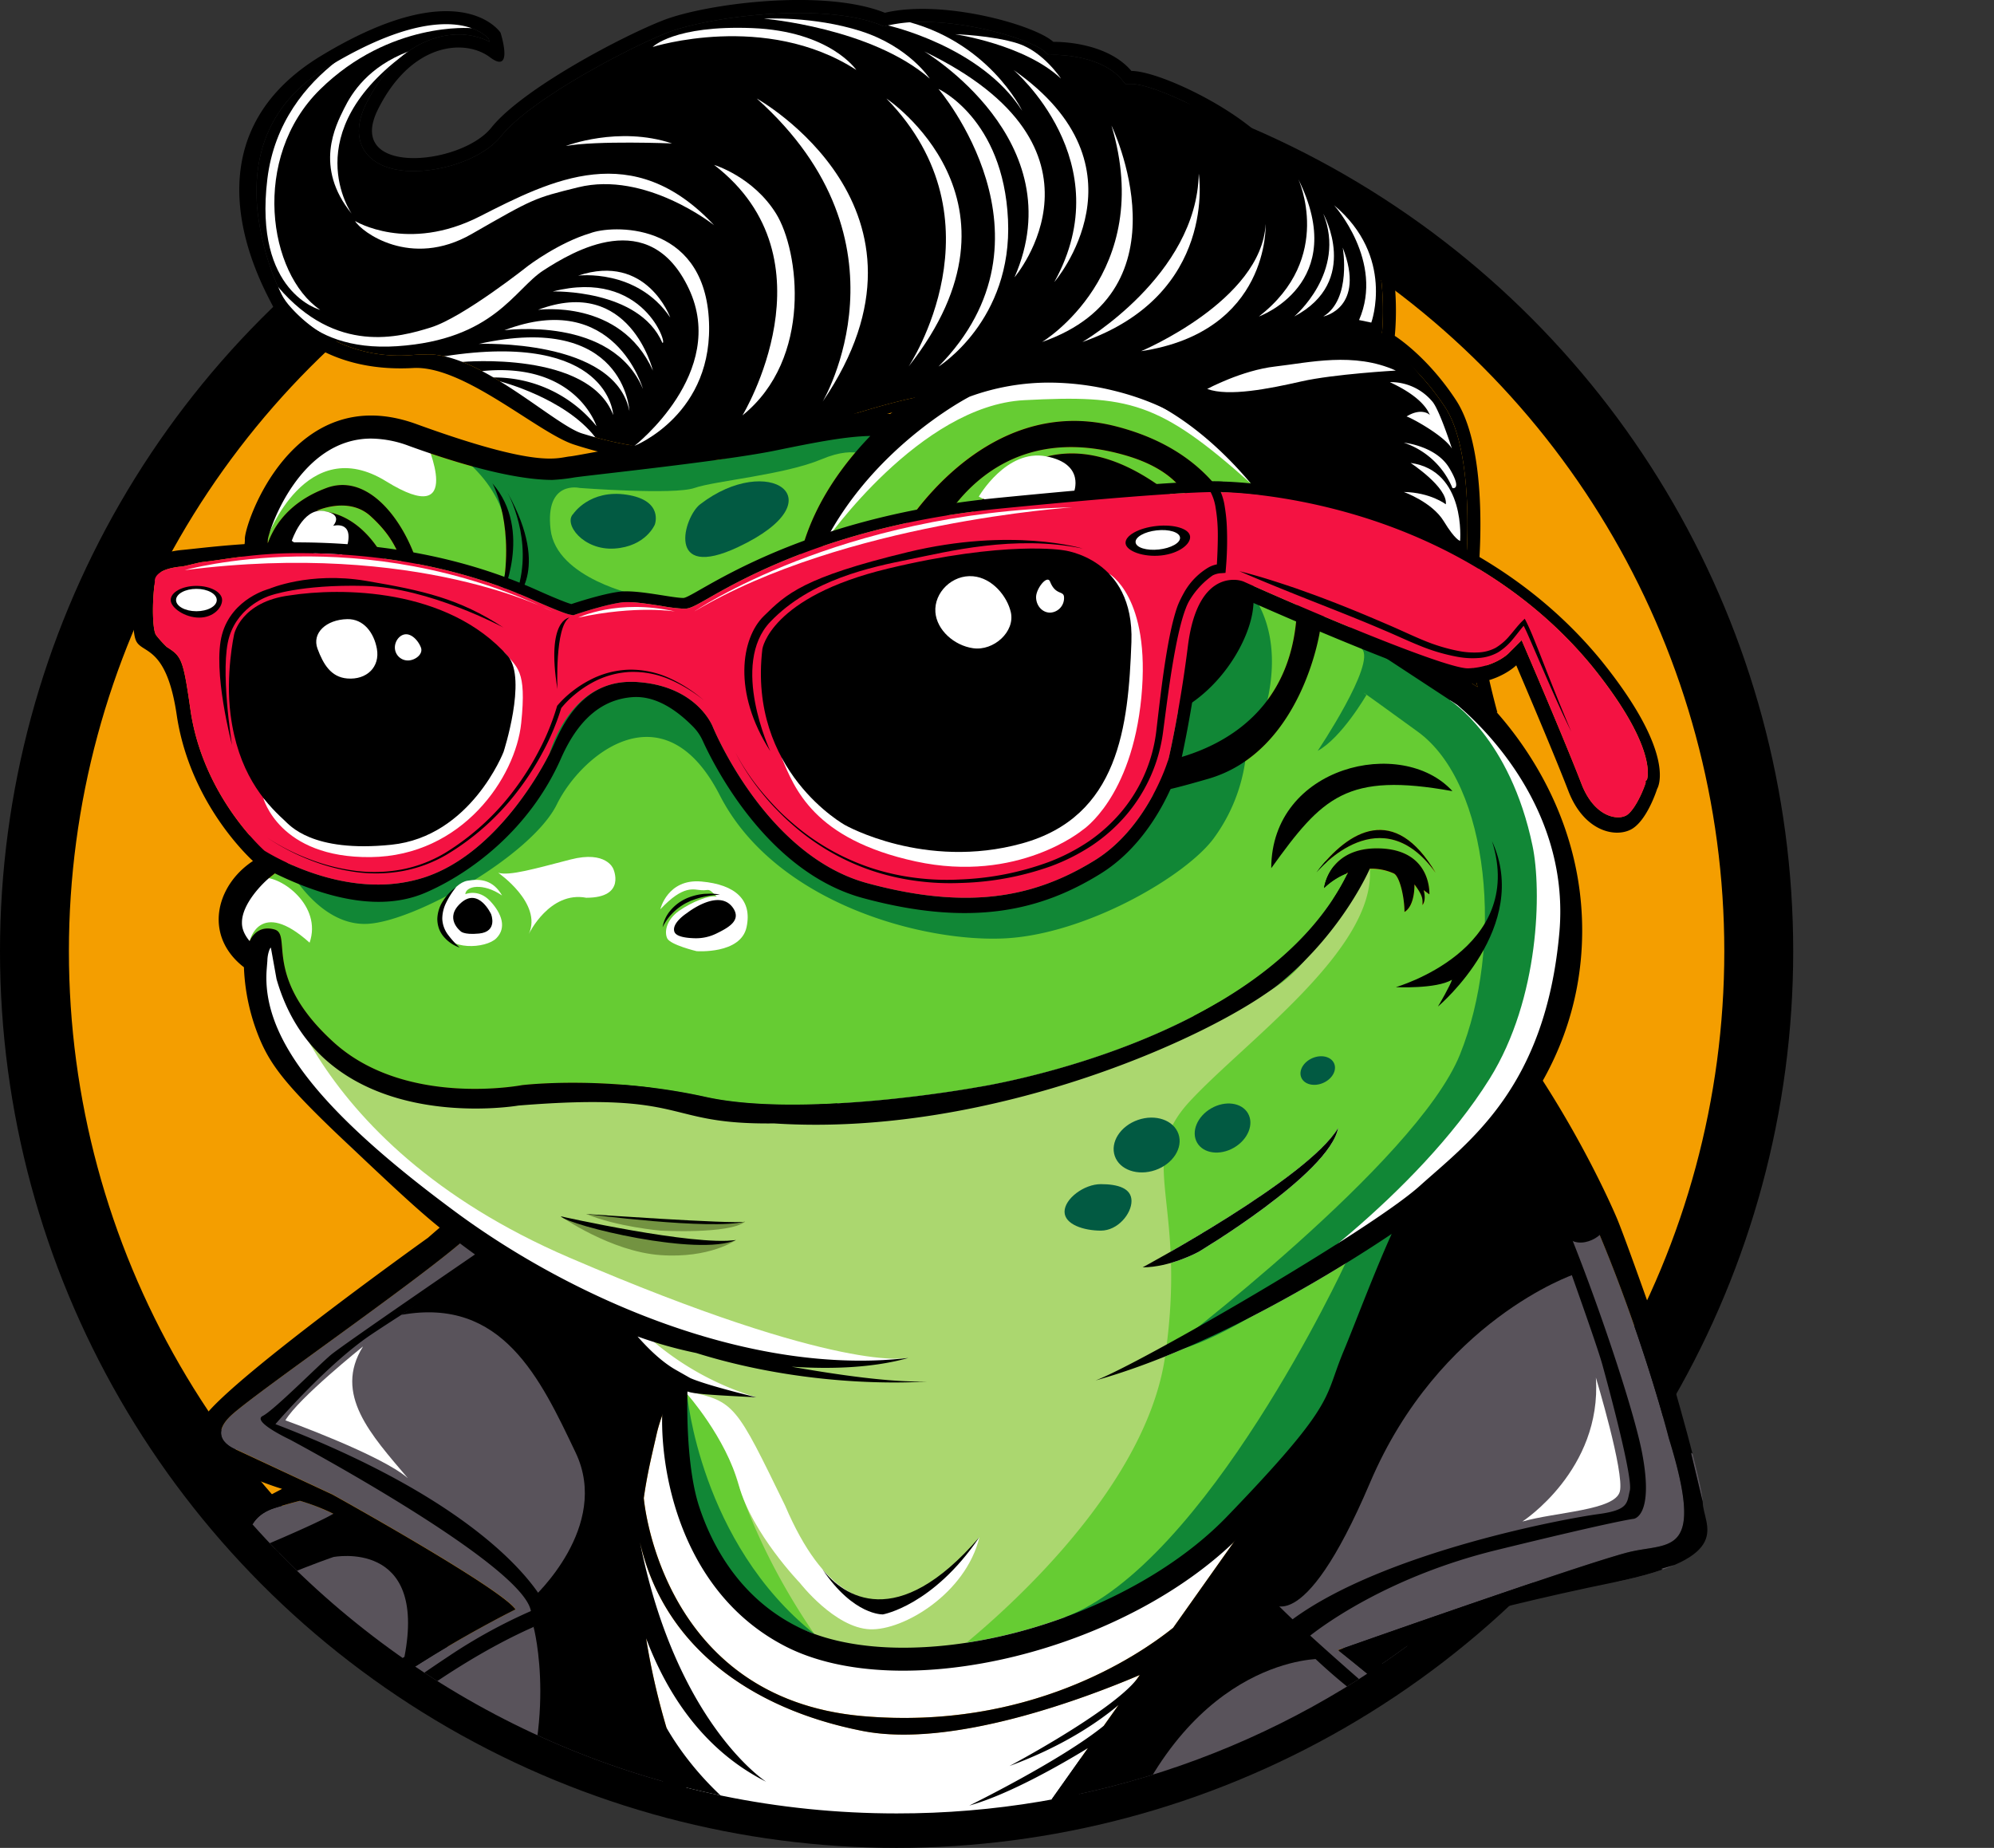 <svg xmlns="http://www.w3.org/2000/svg" xmlns:xlink="http://www.w3.org/1999/xlink" viewBox="0 0 868.14 804.54"><rect x="0" y="0" width="868.14" height="804.54" fill="#333333" stroke="none"/><defs><style>.cls-1{fill:none;}.cls-2{fill:#f49e00;stroke:#000;stroke-miterlimit:10;stroke-width:30px;}.cls-3{clip-path:url(#clip-path);}.cls-4{fill:#fff;}.cls-5{fill:#59535b;}.cls-6{fill:#6c3;}.cls-7{fill:#abd76f;}.cls-8{fill:#118736;}.cls-9{fill:#739341;}.cls-10{fill:#025a42;}.cls-11{fill:#f41242;}</style><clipPath id="clip-path" transform="translate(-170.3 -104.27)"><path class="cls-1" d="M894.18,690.84A373.7,373.7,0,0,0,936,518.45C936,311.14,768,143.08,560.67,143.08S185.3,311.14,185.3,518.45,353.36,893.81,560.67,893.81A373.74,373.74,0,0,0,794,812.45c18.88-5.75,47.86-12.89,79.38-19.34,53.11-10.87,38.47-24.67,38.26-34.73C911.52,750.4,899.27,708.08,894.18,690.84Z"/></clipPath></defs><g id="Layer_5" data-name="Layer 5"><circle class="cls-2" cx="390.36" cy="414.18" r="375.36"/></g><g id="Jacket"><g id="Clip_Jacket_Group" data-name="Clip Jacket Group"><g class="cls-3"><g id="Jacket-2" data-name="Jacket"><path d="M177.55,501.81" transform="translate(-170.3 -104.27)"/><path class="cls-4" d="M718.22,760.5,681.05,813c-15.35,12.3-63.28,44.72-135.16,38.44-88.34-7.73-95.3-94.94-95.3-94.94,1.62-11.53,4-20.66,5.63-28,6-26.67,52.67-108,52.67-108s42.66-81.34,116.66-82,136.67,30,149.34,77.33S718.22,760.5,718.22,760.5Z" transform="translate(-170.3 -104.27)"/><path class="cls-4" d="M666.54,833.51l-50.71,71.65H478.09c-25-58.84-30.3-100.18-29.19-129.64,10,44.69,47.32,72.64,97,82.37C585.45,865.63,644.24,843,666.54,833.51Z" transform="translate(-170.3 -104.27)"/><g id="Color"><path class="cls-5" d="M1025.39,898.83s-2.85,2.85-1.3,6.33H860.2c2.64-8.26,10-29.43,19.35-41.33,11.84-15,26.67-36.5,53.67-49.33S990,802.6,990,802.6a41.74,41.74,0,0,0,5.5,3.23c1.54.76,2.58,1.17,2.58,1.17s12.84,4,13.34,14.66c0,6.17,8.33,12.84,8.33,12.84S1031.55,869.83,1025.39,898.83Z" transform="translate(-170.3 -104.27)"/><path class="cls-5" d="M271.51,905.16H206.34c2.14-4.83,7.15-13.19,16.55-14.44,3.1-20-15.12-23.56,10.22-38.22,0,0,1.44-25.84,16.57-40.75C249.74,812.11,262.1,885.58,271.51,905.16Z" transform="translate(-170.3 -104.27)"/><path class="cls-5" d="M329.09,905.16H279.21c-4.56-15.58-23-79.56-23.87-98V795.27s8.77-9.22,12.65-9.66,10.67-4.89,10.67-4.89-4.21-15,11.23-19.89c4.1-1.3,7.81-2.32,11-3.13,26,7,80.78,46.35,80.78,46.35s-36.15,20-62.36,41.34-25.79,27.11-23.45,36.44C297.58,888.59,318,899.6,329.09,905.16Z" transform="translate(-170.3 -104.27)"/><path class="cls-5" d="M983.55,794.5s-92.84,0-130.34,110.66h-37c22.61-11.34,9.46-22.37,4-32.66-6-11.34-50.84-46-50.84-46l26-10.86s84.88-24.48,105.55-30.48,12-21.76,12-21.76l-6.38-26.66,62.38,41.09S982.22,787.16,983.55,794.5Z" transform="translate(-170.3 -104.27)"/><path class="cls-5" d="M880.22,779.83c-17.33,4-127.33,42.84-127.33,42.84s42.66,33.83,59.33,51.83,3.33,22.66,3.33,22.66l-14.13,8H626c14.44-20.35,88.54-124.83,97.56-138.66,10-15.34,39.34-50.67,57.92-114.67S730.22,526.5,624.89,531.16s-160.67,158-175.34,194c-28.65,70.34,11.15,161.33,20,180H340.26c-15.24-7.36-47.18-25-34.11-38.44,23.71-29.78,88.61-61.78,88.61-61.78-6.36-9.33-79.65-50-79.65-50l-41.45-19.33s-14.55-4.78-2-15.78,78.54-56.58,100.23-75.33c165-142.69,334.66-254.34,458.66-72.67,42.34,64,66.34,158.57,66.34,158.57C912.77,781.71,897.55,775.83,880.22,779.83Z" transform="translate(-170.3 -104.27)"/></g><path d="M790.89,880.33c-1-14.83-8.67-20.16-17.17-21.16s-13.67,1.5-13.67,1.5-13.83,5.16-12.16,22.66,26,14.84,26,14.84S791.89,895.17,790.89,880.33Zm-6.42.17c-1.43,12.17-12.92,13.17-16.75,13.5s-15-3.67-14.83-14.33,9.66-14.17,9.66-14.17C776.55,859.83,785.89,868.33,784.47,880.5Z" transform="translate(-170.3 -104.27)"/><path d="M359.22,853.5c-4.67-2.5-11.76-2.44-15.17-1.33A20.12,20.12,0,0,0,328.55,869c-2.33,14.5,16.27,20.17,16.27,20.17s20.73,1.5,22.23-13.5S363.89,856,359.22,853.5Zm-9.67,31.33c-6,1-14.16-3.66-15-14.16s10.27-14.5,10.27-14.5c8.42-1,17.07,2.33,17.9,13.16S355.55,883.83,349.55,884.83Z" transform="translate(-170.3 -104.27)"/><path d="M335.89,873.17s4.78,10.78,13.78,8.44,14.1-8.33,10-16.11c0,0,1.55,12.89-9.56,13.56S335.89,873.17,335.89,873.17Z" transform="translate(-170.3 -104.27)"/><path d="M755.22,879.83s9.11,12,17.78,8.78,8.67-12.78,8.33-14.55c0,0,3.34,11.65-4.33,15.1S761,891.06,755.22,879.83Z" transform="translate(-170.3 -104.27)"/><path class="cls-4" d="M336.89,870.48s.17-10.31,8.18-12,12.6,2.82,13.6,4.93c0,0-.45,10-7.78,11.56S336.89,870.48,336.89,870.48Z" transform="translate(-170.3 -104.27)"/><path class="cls-4" d="M328.35,690.5s-28.13,22.5-33.8,32.17c0,0,41.66,15,53.3,25.16C331.89,729,315.32,711.33,328.35,690.5Z" transform="translate(-170.3 -104.27)"/><path class="cls-4" d="M865.11,704.06s12.49,41.26,10.44,49.55S848,762.5,833.11,766.72C833.11,766.72,867.81,744.29,865.11,704.06Z" transform="translate(-170.3 -104.27)"/><path class="cls-4" d="M755.22,878s1.45-10.62,10.56-12,13.83,1.44,15.44,6.33c0,0-.42,5.75-10,8.55A17.55,17.55,0,0,1,755.22,878Z" transform="translate(-170.3 -104.27)"/><path class="cls-4" d="M206.34,905.16H222s1.44-11.44,9.55-13.21c0,0-.55-17.67-4.66-21s6.78-13.2,10.22-12.49a97.76,97.76,0,0,1,12.57-46.71S233.13,823,228,850.83L217.44,863,219,885S206.12,900.38,206.34,905.16Z" transform="translate(-170.3 -104.27)"/><path d="M381.7,650.92l54,30.33,24.45,24.58s-23,68.89-14.59,88.45l-40.88,12.89-2.23-7.36s33.84-30.82,18.48-63.07-31.91-67.87-75.85-60Z" transform="translate(-170.3 -104.27)"/><path d="M835.78,576.06s32.89,55.24,33.77,60.51-11.45,12.94-17.5,5.81,3.39,16.79,3.39,16.79-58.61,20-88.67,90.66-44,51.54-44,51.54l-22.53-4.87,47.53-73.78,22.69-52.44,17.46-45.35,29.75-22.21,18.13-26.66" transform="translate(-170.3 -104.27)"/><path d="M745.55,826.5s-56-1.56-87.11,78.66h-36L700.22,796.5S717.39,793.83,745.55,826.5Z" transform="translate(-170.3 -104.27)"/><path d="M402.61,812.64s11.61,43.19-11.39,92.52h78.32s-28-73.57-26-107.77C443.55,797.39,416.32,798.78,402.61,812.64Z" transform="translate(-170.3 -104.27)"/><path d="M910.44,826.5s38.67,58,20.45,78.66h96.28l4.61-31.1-4.61-40.23-10.5-12.18L1010,808.43l-14.67-8.62H983.55S931,802.29,910.44,826.5Z" transform="translate(-170.3 -104.27)"/><path d="M1035.34,884.05c4.43-21.33-8-56-8-56s-6.23-4.44-10.23-16.44-25.34-16-25.34-16,5.34-7.56-9.32-19.11S906,723.61,906,723.61s-25-72.41-31.54-88.45c0,0-70.9-172-190.9-173.33S356.66,643.16,356.66,643.16s-84,60-97.32,77.78,33.77,31.56,33.77,31.56l-16.89,8.89-5.33,15.11s-20,10.22-22.23,14.66S246,804.05,246,804.05s-19.1,15.56-18.65,40c-22.68,10.67-16,31.56-13.35,38.22-11.2,4-16.22,16.32-17.23,22.89h-.1v.65a9.16,9.16,0,0,0,0,2.8h841.79S1030.89,905.39,1035.34,884.05ZM912.89,763.4l-6.38-26.66,62.38,41.09s13.33,9.33,14.66,16.67c0,0-25.41,0-55,15.86-6.1-5-22-17.43-35-23.07l7.35-2.13C921.55,779.16,912.89,763.4,912.89,763.4Zm-623-2.57c4.1-1.3,7.81-2.32,11-3.13a92.14,92.14,0,0,1,14.54,5.64c-7.9,4.72-36.95,16.73-36.95,16.73C277.92,777.13,276.38,765.11,289.89,760.83ZM206.34,905.16c2.14-4.83,7.15-13.19,16.55-14.44,3.1-20-15.12-23.56,10.22-38.22,0,0,1.44-25.84,16.57-40.75.06.36,12.42,73.83,21.83,93.41Zm72.87,0c-4.56-15.58-23-79.56-23.87-98V795.27s8.77-9.22,12.65-9.66c0,0,8.73-1.11,11.23-.44,2.23.59,35.65-15.08,42.94-18.51,26.85,13.91,59.54,37.39,59.54,37.39s-36.15,20-62.36,41.34-25.79,27.11-23.45,36.44c1.69,6.76,22.08,17.77,33.2,23.33Zm83.79,0c-7.65-4.93-41.07-26.6-43.28-30-2.5-3.84-3.57-5.34,8.63-15s64.64-52.66,111.89-58.8c4.39,48.22,23.5,91.55,29.3,103.79Zm115.09,0q-4.75-11.16-8.57-21.51c14.76,10.63,37.37,19.85,37.37,19.85-25.86-16-39.93-35.74-46.42-47a306.37,306.37,0,0,1-8.87-38.92c7.7,20.42,22.58,47.5,52.29,62.45,0,0-39.14-25-55-104.48,10,44.69,47.32,72.64,97,82.37,39.56,7.74,98.35-14.86,120.65-24.38l-1.28,1.82C654,849.69,609.8,873.17,609.8,873.17c23.48-8.65,38.84-19.29,47.45-26.52l-6.39,9c-18.63,15.15-58.56,34.74-58.56,34.74,17.16-4.79,39.87-17.8,51.63-25l-28.1,39.7ZM450.59,756.5c1.62-11.53,4-20.66,5.63-28,6-26.67,52.67-108,52.67-108s42.66-81.34,116.66-82,136.67,30,149.34,77.33S718.22,760.5,718.22,760.5L681.05,813c-15.35,12.3-63.28,44.72-135.16,38.44C457.55,843.71,450.59,756.5,450.59,756.5ZM626,905.16c10-14.1,48.67-68.61,74.47-105.35h0c24.52.37,26.87,16.47,62.32,43.47s37.66,35.44,41.11,41.78c3.08,5.66-32.09,17.65-39.52,20.1Zm175.43,0H779.2c17.83-4.08,27.43-12.56,29.58-18.88,2.22-6.56-23.34-31.11-31.56-37.89-5.61-4.62-22.81-19.54-36.49-32,7.2-5.65,35.46-26,80.82-37.17,53-13,60-13.67,60-13.67s9-.85,3.67-28.76-39.33-124.13-51-134c0,0,30,82.22,33.67,95.5s13.33,49.61,12,54.95-.34,8.47-13.67,10.24-92.88,16.23-133.16,45.81c-3.09-2.93-5.73-5.51-7.62-7.5-10.44-11-21.16-7.36-21.16-7.36h0c9.56-13.64,16.82-24.1,19.27-27.86,10-15.34,39.34-50.67,57.92-114.67S730.22,526.5,624.89,531.16s-160.67,158-175.34,194c-8.92,21.9-11.2,45.79-9.86,68.88-4.55.63-16,2.7-31.85,9-4-7.71-27.07-44-117.62-78.72,0,0,22.45-26.12,41.78-39.06s47.84-29.88,49.7-34.3l-2.81-1.75s-59.11,40.44-64.45,44.89-24.89,24.22-29.77,26.66S296.44,731,296.44,731s101.43,54.09,105,74.7a230.5,230.5,0,0,0-35.57,19.52c-43.67,29-48.67,37.66-52.67,42.5s.5,11.5,10.17,18.16c8.09,5.59,21.9,16.07,26.18,19.33h-9.31c-15.24-7.36-47.18-25-34.11-38.44,23.71-29.78,88.61-61.78,88.61-61.78-6.36-9.33-79.65-50-79.65-50l-41.45-19.33s-14.55-4.78-2-15.78,78.54-56.58,100.23-75.33c165-142.69,334.66-254.34,458.66-72.67,42.34,64,66.34,158.57,66.34,158.57,15.88,51.31.66,45.43-16.67,49.43s-127.33,42.84-127.33,42.84,42.66,33.83,59.33,51.83,3.33,22.66,3.33,22.66Zm14.79,0c22.61-11.34,9.46-22.37,4-32.66-4.5-8.51-30.89-30.16-43.78-40.43h0c25.95-1.79,102.76-11.38,112.86,9.23l0,0c-14,15.55-26.77,36.26-36.13,63.88Zm209.18-6.33s-2.85,2.85-1.3,6.33H860.2c2.64-8.26,10-29.43,19.35-41.33,11.84-15,26.67-36.5,53.67-49.33S990,802.6,990,802.6a41.74,41.74,0,0,0,5.5,3.23c1.54.76,2.58,1.17,2.58,1.17s12.84,4,13.34,14.66c0,6.17,8.33,12.84,8.33,12.84S1031.55,869.83,1025.39,898.83Z" transform="translate(-170.3 -104.27)"/><path d="M268,785.61c-2.6,1.92,19.78,109.93,17.56,119.55H296.8s-22-95.66-21.14-102.66,39.8-20.33,39.8-20.33,40.94-8,30.91,43.55l41.52-22-64.34-40.32-42.33,19.42Z" transform="translate(-170.3 -104.27)"/><path class="cls-4" d="M863.11,903.39s10-30.22,32.44-56.44c0,0,15.17,21.94,9.34,31S879.67,903.78,863.11,903.39Z" transform="translate(-170.3 -104.27)"/><path class="cls-4" d="M914.22,747.17s57.93,31.79,62,42.33c0,0-25.33,3.23-25.33,7C950.89,796.45,951.55,778.17,914.22,747.17Z" transform="translate(-170.3 -104.27)"/><path class="cls-4" d="M288.22,797.39s-10.17,1.56-10.08,6.34,12.41,61.77,12.41,61.77S278.89,811.61,288.22,797.39Z" transform="translate(-170.3 -104.27)"/></g></g></g></g><g id="Face"><g id="Color-2" data-name="Color"><path id="Color-3" data-name="Color" class="cls-6" d="M804.68,411.18l-42.15-27.66-3-1.57-1-3.53c-.64-1.51-3.06-5.74-10.29-5.74l-1.07,0-2.25.11c.14,3.63-.05,6.31-.05,6.31s-7.77,52.48-48.67,64.26c-7.35,2.12-13.35,3.69-18.28,4.86s-14.79,7.8-21.38,1.06,9.27-46.2,17.1-58.15c0-5.56-.22-9.66-.22-9.66a106.69,106.69,0,0,0,11.69-19.83c-12.95-12.18-39.44-25.64-93.6-30.51,0,0,25.79-49.66,76.22-20,10.47,6.16,17.88,12.92,23,19.76-1.94-11.74-10.2-22.53-30.66-28.42-61.22-17.64-83,36.33-83,36.33l-14.59-2.67s35.23-61,93.25-46.33,62,63.33,60,79.67-18.66,43-45,49c-5.64,8.15-3.45,16.95-2.89,18.79C685,435.43,742,423.9,734.33,353a125.89,125.89,0,0,0-11.68-28c-15.14-26.54-38-43.63-68.06-50.8a118.83,118.83,0,0,0-27.48-3.36A100.92,100.92,0,0,0,592.46,277c-3.06,1.59-64.92,34.52-75,99.86-5.56-36.18,15.18-65.6,31.75-82.74-11.13.19-25.29,3.07-41.59,6.4-23.23,4.74-85.28,11.15-87.7,11.74a80.53,80.53,0,0,1-9.16,1c-9.9,0-28.79-2.58-62.6-14.88a47.91,47.91,0,0,0-16.26-3.12c-30.78,0-44.1,38.51-45,43.95,0,.55,0,1.15-.07,1.79,2.76-7.82,9.44-18.25,25.61-24.24,28.24-10.45,50.45,45.78,39.56,60.11-5.78-23.89-5.75-34.56-20.43-47.89-6.26-5.67-15.13-5.59-23.5-2.31,23,.45,32.3,26.87,32.3,26.87-38.42-3-40.62,45.84-50.68,42.81,4.86,10.72,13.11,17.9,25,21.79l21.62,7.09-19.85,11.14c-19.05,10.69-25.07,20.28-26.79,26.44a14.37,14.37,0,0,0,.59,10.16l5.25,7.24-7.54,6c-3.19,2.53-12.3,11.59-12.32,19.78,0,1.15,0,4.15,3.36,8.12.05-.11,2.84-7.29,10.78-5.09s-5.56,20.67,25.79,49.11,82,18.67,82,18.67,36.59-4.45,79.86,5.11,118.35-4.22,118.35-4.22,125.44-19,161.4-93.38a30.76,30.76,0,0,0-10.4,6.6s2-18,24.5-17.17,21.34,20,21.34,20l-2.5-1.83s1.32,4-.5,6.5c.06-2.56.31-3.89-3.5-9,0,0,.32,9.25-4.34,12,0-6.19-2-15.33-4.59-16.75a24,24,0,0,0-10.51-2.1s-11.35,26.68-38.24,49.13-125.32,68-221.11,61.78C458,594,471.7,579.47,396,585.61c0,0-85.37,14.76-105.32-55.11,0,0-2.43-13.67-2.46-13.67a2.48,2.48,0,0,0-.6.9,14.21,14.21,0,0,0-.92,4.79l-.29,3.65c-2.29,29.2,21.75,61.1,82.25,105.78,50.67,37.44,62.81,41.29,65.78,41.88l5.09,1.45s57,28.22,126.25,20.22c-15.2,4.28-33.28,5-50.87,3.81,19.91,3.54,43.78,7,59,6.41,0,0-47.63,4.14-100.48-12.37a188.25,188.25,0,0,1-25.57-7.2c4,4.58,10.1,10.82,16.66,14.54l6.15,3.49s-2.53,2.9-1.06,5.89l-.19,1.09c-1.87,10.39-1,30.27,5.37,49.34,5.49,16.49,17.22,38.82,41.83,51.56,12.12,6.28,28.34,9.59,46.91,9.59,50.54,0,108.45-23.43,140.86-57,39.7-41.12,42.6-49.36,47-61.83,1-2.93,2.2-6.25,3.83-10.18,1.78-4.24,3.93-9.71,6.22-15.49,5.75-14.6,10.53-26.34,14.75-35.66-19.63,13.17-75.79,48.88-128.9,63.79,18.79-7,113-51.66,140.35-85.18q1.05-1.46,2.07-2.67l0,0a22.45,22.45,0,0,1,4.91-4.46c.55-.34,54-35.17,54.49-102.74C849.52,451.73,808.78,414.75,804.68,411.18ZM378.89,510.72c-7,.69-8.16-1.11-8.16-1.11s-7.28-5.67.38-12.34,13,5,13,5S387.18,509.89,378.89,510.72Zm9.56-146c6.51-31-3.3-49.13-3.77-50C402.62,335.26,388.45,364.72,388.45,364.72Zm5.32,1.33c9.94-22.6-1-44.45-2.49-47.27C410.57,353.41,393.77,366.05,393.77,366.05Zm88.32,144.72a20.05,20.05,0,0,1-9.19,2c-3.69-.08-8.29-.64-9-2.88-1.25-3.83,5.5-8.1,5.5-8.1S483,491,489.22,499.25C493.47,504.94,487.39,508.19,482.09,510.77Zm-67.7,123.06s57.83,13,76.33,10.33C474.05,651.5,418.55,638,414.39,633.83Zm11.16-1s64,4.5,69.17,3.33C482.72,640.07,452.05,639,425.55,632.83ZM692,649.39s-12.22,6.66-24.22,6.66c0,0,72-38.66,85.12-60.66C749.11,615.39,692,649.39,692,649.39Zm51.42-165.22c14.22-18.82,34.18-30.07,51.93.1C771.65,451.33,745.05,482.21,743.41,484.17Z" transform="translate(-170.3 -104.27)"/><path id="Color_2" data-name="Color 2" class="cls-7" d="M582.25,826.5s85.31-63.26,95.31-131.63-13.34-85,10.66-111,80.85-66.13,78.48-101.35c-23.29,28.4-24,41-42.93,52.76s-111.48,52.19-146.88,50.59-71.78,8-93.22,2.67-45.35-12.67-116.07-5.33c-38.93,1.55-62.49-31.56-62.49-31.56a94.57,94.57,0,0,1-15.78-38.81c-16.22,12.59,5.34,58.15,5.34,58.15s29.22,29,50.66,50.44,80.22,53.33,80.22,53.33,51.68,29.34,65.17,72.45,39.93,76.44,39.93,76.44Z" transform="translate(-170.3 -104.27)"/><path class="cls-8" d="M448.44,363.61s-36-7.3-38.44-28.89,12.67-18,12.67-18,41.11,3.11,50,0,39.11-5.67,55.33-12.5,21.94,0,21.94,0l6.28-13.94L483,304.45l-70.25,3.83-50.36-10.89s26.28,13,28.91,40-13.1,29.55-13.1,29.55l49.6,10.67Z" transform="translate(-170.3 -104.27)"/><path class="cls-8" d="M756,654.49S695.3,785.43,633.78,808.43c68.79,0,129.44-118.15,129.44-118.15l24.68-65.35Z" transform="translate(-170.3 -104.27)"/><path class="cls-8" d="M469.42,711.16s5.63,64.74,55.44,104.49c-45.75-15.82-55.44-53.15-55.44-53.15S458,716.72,469.42,711.16Z" transform="translate(-170.3 -104.27)"/><path class="cls-8" d="M677.81,693.08S786.86,610.5,805.89,563.5s13.33-117.67-18.34-140.67-22.33-16-22.33-16S754.44,425.5,744,431.17c0,0,25.55-38.09,19.22-44.38s29.67-.62,65,43.71,20.92,115.76,20.92,115.76-17.92,38.57-39.59,59.57S710.53,689.32,677.81,693.08Z" transform="translate(-170.3 -104.27)"/><path class="cls-9" d="M414.39,633.83s21.83,15.34,43.39,16.89,32.94-6.56,32.94-6.56-23.5,3.45-34.72,0S418.44,636.39,414.39,633.83Z" transform="translate(-170.3 -104.27)"/><path class="cls-8" d="M714.86,362.5l-62.42,47.56s-27.9,7.91-21.82,33.21l-24.07,2.23-112-38.69L423.51,390.5l-63.32,51.67-64.3,40.1s13.33,25.23,34.33,24.23,71.69-30,82.51-52,46.71-51.33,70.94-4,89.22,64.26,124.55,62.3,78.67-27.23,90.67-43.76a74.61,74.61,0,0,0,13.56-33.36l-.13,0c2.77-3.81,5.08-10.17,7.9-19.42C731.33,379.83,714.86,362.5,714.86,362.5Z" transform="translate(-170.3 -104.27)"/><g id="Dots"><path class="cls-10" d="M419.89,328s7.16-10.83,23.33-8.33,12.17,13,12.17,13-3.9,9.52-17.53,10.43S415.47,332.31,419.89,328Z" transform="translate(-170.3 -104.27)"/><path class="cls-10" d="M475.14,323.83c-7.08,5.34-15.29,33.63,16.58,18.59C535.76,321.64,504.72,301,475.14,323.83Z" transform="translate(-170.3 -104.27)"/><path class="cls-10" d="M662.93,627.17c0,5.59-6,12.9-13.35,12.9s-15.8-2.65-15.8-8.24,8.42-12,15.8-12S662.93,621.58,662.93,627.17Z" transform="translate(-170.3 -104.27)"/><ellipse class="cls-10" cx="669.55" cy="602.72" rx="14.67" ry="11.56" transform="translate(-331.06 148.94) rotate(-19.16)"/><ellipse class="cls-10" cx="702.57" cy="595.39" rx="12.78" ry="9.89" transform="translate(-373.87 326.79) rotate(-30)"/><ellipse class="cls-10" cx="744" cy="570.39" rx="7.78" ry="5.89" transform="translate(-335.67 238.26) rotate(-23.41)"/></g><g id="Light"><path class="cls-4" d="M387.22,484.27s19.32,13.33,13.33,26.61c0,0,9-18.76,25-15.74,17.67,0,11.73-12.66,11.73-12.66s-3-8-18.55-4S392.22,485.71,387.22,484.27Z" transform="translate(-170.3 -104.27)"/><path class="cls-4" d="M457.78,500.17s3.11-13.42,17.89-12.1,22.22,8,19.66,19.88-21.78,10.44-21.78,10.44-11.44-2.74-12.77-5.59-.34-8.1,5.22-12,13.22-6.94,16.33-6.16c-3.89-4.11-3.12-2.58-6.55-2.78S468,489.28,457.78,500.17Z" transform="translate(-170.3 -104.27)"/><path class="cls-4" d="M722.75,667.87c.78.58,64-42.48,96.14-94,21.8-35,22.62-82.15,18.66-101.23-9.77-47.21-36-63.45-36-63.45s40.86.68,50.64,89.57-72,136.11-72,136.11S750.75,658.53,722.75,667.87Z" transform="translate(-170.3 -104.27)"/><path class="cls-4" d="M279,514s4.27-18.89,26.09.7c5.56-16.11-12.44-29.12-20.44-28.23s-14.45,18.32-11.78,24.38S279,514,279,514Z" transform="translate(-170.3 -104.27)"/><path class="cls-4" d="M372.89,493.59s5.66-2.53,10.83,3,7.17,11.65,2.67,16.19-21.27,5.62-23.58-3.75,4.93-20.23,10.93-21.29,11.31-.21,15.15,6.41C380.64,488.5,373.05,490,372.89,493.59Z" transform="translate(-170.3 -104.27)"/><path class="cls-4" d="M286.67,338.28s16.88-46,51.77-24.44,17.34-17.34,17.34-17.34S299.55,274.06,286.67,338.28Z" transform="translate(-170.3 -104.27)"/><path class="cls-4" d="M529.76,339.74s41-58.88,86.46-61.24,58.62.49,98.64,36.24c-23.08-39.37-59.09-46-85.53-46S554.4,276.09,529.76,339.74Z" transform="translate(-170.3 -104.27)"/><path class="cls-4" d="M288.43,515.75s11.19,85.08,129.79,136.08S565.8,695.5,565.8,695.5,505.05,710,427.55,672,287.22,585.17,281.22,532.67C281.8,527.17,288.43,515.75,288.43,515.75Z" transform="translate(-170.3 -104.27)"/><path class="cls-4" d="M455.14,688.63a125.1,125.1,0,0,0,44.46,24C469.55,710.45,451.47,696,451.47,696s-11.92-11.83-6.75-14.33S455.14,688.63,455.14,688.63Z" transform="translate(-170.3 -104.27)"/><path class="cls-4" d="M469.42,711.16S486.23,730.05,492,751s26.57,42.47,26.57,42.47,15.15,19.55,30.5,20.17c14.55.59,41.75-15.59,47.67-40.17-6.79,9.13-51,65.24-84.63-13.69-21.37-43.81-21.79-45.34-42.48-49.74C468.45,709.83,468.89,710.76,469.42,711.16Z" transform="translate(-170.3 -104.27)"/></g></g><g id="Nose_left" data-name="Nose left"><path d="M378.89,510.72c-7,.69-8.16-1.11-8.16-1.11s-7.28-5.67.38-12.34,13,5,13,5S387.18,509.89,378.89,510.72Z" transform="translate(-170.3 -104.27)"/><path d="M368.89,490.5a34.68,34.68,0,0,0-4.25,6.61,15.86,15.86,0,0,0-1.78,7.2,12.36,12.36,0,0,0,2.36,6.75,37.78,37.78,0,0,0,5.22,5.77,15.8,15.8,0,0,1-6.8-4.55,11.65,11.65,0,0,1-2.21-3.68,12.81,12.81,0,0,1-.73-4.29,15.13,15.13,0,0,1,2.59-7.95A21.29,21.29,0,0,1,368.89,490.5Z" transform="translate(-170.3 -104.27)"/></g><g id="Nose_right" data-name="Nose right"><path d="M482.09,510.77a20.05,20.05,0,0,1-9.19,2c-3.69-.08-8.29-.64-9-2.88-1.25-3.83,5.5-8.1,5.5-8.1S483,491,489.22,499.25C493.47,504.94,487.39,508.19,482.09,510.77Z" transform="translate(-170.3 -104.27)"/><path d="M458.78,508a15,15,0,0,1,3.26-7.14,19.34,19.34,0,0,1,6.2-5,22,22,0,0,1,3.73-1.46,23.19,23.19,0,0,1,3.87-.83,13,13,0,0,1,2-.16l2-.07c1.31.07,2.61.18,3.9.34-1.3.2-2.58.33-3.85.47s-2.52.42-3.74.71a33.55,33.55,0,0,0-3.62,1.07l-.88.32a5.3,5.3,0,0,0-.86.34l-1.69.8a24.4,24.4,0,0,0-5.94,4.41A22.45,22.45,0,0,0,458.78,508Z" transform="translate(-170.3 -104.27)"/></g><g id="Lines"><path d="M796.33,542.5c.32-.34,5.69-9.75,6.12-11.67-6.79,4.11-24.45,3.23-24.45,3.23s56.89-16.23,41.89-63.56C837,507.68,797.32,541.76,796.33,542.5Z" transform="translate(-170.3 -104.27)"/><path d="M752.89,595.39c-3.78,20-60.9,54-60.9,54s-12.22,6.66-24.22,6.66C667.77,656.05,739.77,617.39,752.89,595.39Z" transform="translate(-170.3 -104.27)"/><path d="M490.72,644.16c-16.67,7.34-72.17-6.16-76.33-10.33C414.39,633.83,472.22,646.83,490.72,644.16Z" transform="translate(-170.3 -104.27)"/><path d="M494.72,636.16c-12,3.91-42.67,2.84-69.17-3.33C425.55,632.83,489.55,637.33,494.72,636.16Z" transform="translate(-170.3 -104.27)"/><path d="M596.72,773.5c-20.17,29.83-42,33.66-42,33.66s-12.76.6-26.32-19.61C537.45,799.23,560.76,815.32,596.72,773.5Z" transform="translate(-170.3 -104.27)"/><path d="M795.34,484.27c-23.69-32.94-50.29-2.06-51.93-.1C757.63,465.35,777.59,454.1,795.34,484.27Z" transform="translate(-170.3 -104.27)"/><path d="M802.66,448.72c-46.06-8.3-56.55,2.45-78.89,33.55C723.84,437.67,780.73,424.6,802.66,448.72Z" transform="translate(-170.3 -104.27)"/><path d="M388.45,364.72c6.51-31-3.3-49.13-3.77-50C402.62,335.26,388.45,364.72,388.45,364.72Z" transform="translate(-170.3 -104.27)"/><path d="M393.77,366.05c9.94-22.6-1-44.45-2.49-47.27C410.57,353.41,393.77,366.05,393.77,366.05Z" transform="translate(-170.3 -104.27)"/></g><path d="M810.7,403.16l-42.68-28h0c0-.11-4.5-13.33-21.32-12.44,0,0-10-79.18-89.79-98.22-34.33-8.2-63.89-2-88.94,13.17h0l0,0q-5.19,3.15-10.13,6.8c-28.89-3.56-133.37,17.95-139.25,18.5s-13.2,5.5-67-14.06-75.13,44-74.68,50.22S260,410.72,311.59,427.61c-45.93,25.78-29.79,50.66-29.79,50.66C269.9,485.42,263.65,498,266,509.44c1.78,8.81,8.11,14.12,10.5,15.95a90,90,0,0,0,6.68,30.77c5.22,12.62,12.56,21.73,39,46.67,21,19.78,31.45,29.67,43,38.67A411.9,411.9,0,0,0,430.21,683q2.66,3.33,5.81,6.73a124.14,124.14,0,0,0,23.57,19.67c-4,22.22,1.76,85.33,52.43,111.55s149.78,2.22,199.57-49.33,44-53.78,52.87-75.11,25.78-68.89,35.56-75.11,58.68-44,59.12-111.12S810.7,403.16,810.7,403.16ZM788.39,620.63c-21.62,19.44-122.3,77.65-141.09,84.66,53.11-14.91,109.27-50.62,128.9-63.79-4.22,9.32-9,21.06-14.75,35.66-2.29,5.78-4.44,11.25-6.22,15.49-1.63,3.93-2.8,7.25-3.83,10.18-4.41,12.47-7.31,20.71-47,61.83-32.41,33.56-90.32,57-140.86,57-18.57,0-34.79-3.31-46.91-9.59C492,799.32,480.28,777,474.79,760.5c-6.36-19.07-5.18-50.43-5.18-50.43,2.47,1.1,11.12,1.61,30,2.56-24-5.83-28.93-8.45-28.93-8.45l-6.15-3.49c-6.56-3.72-12.68-10-16.66-14.54a188.25,188.25,0,0,0,25.57,7.2c52.85,16.51,100.48,12.37,100.48,12.37-15.2.56-39.07-2.87-59-6.41,17.59,1.17,35.67.47,50.87-3.81-69.21,8-146.45-26.11-197.12-63.55-60.5-44.68-84.54-76.58-82.25-105.78l.29-3.65a14.21,14.21,0,0,1,.92-4.79,2.48,2.48,0,0,1,.6-.9s2.46,13.67,2.46,13.67C310.65,600.37,396,585.61,396,585.61c75.68-6.14,62,8.37,111.33,7.78,95.79,6.22,194.24-39.34,221.11-61.78s38.24-49.13,38.24-49.13a24,24,0,0,1,10.51,2.1c2.59,1.42,4.59,10.56,4.59,16.75,4.66-2.75,4.34-12,4.34-12,3.81,5.11,3.56,6.44,3.5,9,1.82-2.5.5-6.5.5-6.5l2.5,1.83s1.16-19.16-21.34-20-24.5,17.17-24.5,17.17a30.76,30.76,0,0,1,10.4-6.6c-36,74.4-161.4,93.38-161.4,93.38s-75.1,13.78-118.35,4.22-79.86-5.11-79.86-5.11-50.68,9.78-82-18.67-17.79-46.89-25.79-49.11-10.73,5-10.78,5.09c-3.36-4-3.37-7-3.36-8.12,0-8.19,9.13-17.25,12.32-19.78l7.54-6-5.25-7.24a14.37,14.37,0,0,1-.59-10.16c1.72-6.16,7.74-15.75,26.79-26.44l19.85-11.14L314.7,418.1c-11.88-3.89-20.13-11.07-25-21.79,10.06,3,12.26-45.81,50.68-42.81,0,0-9.35-26.42-32.3-26.87,8.37-3.28,17.24-3.36,23.5,2.31,14.68,13.33,14.65,24,20.43,47.89,10.89-14.33-11.32-70.56-39.56-60.11-16.17,6-22.85,16.42-25.61,24.24,0-.64.08-1.24.07-1.79.88-5.44,14.2-43.95,45-43.95a47.91,47.91,0,0,1,16.26,3.12c33.81,12.3,52.7,14.88,62.6,14.88a80.53,80.53,0,0,0,9.16-1c2.42-.59,64.47-7,87.7-11.74,16.3-3.33,30.46-6.21,41.59-6.4-16.57,17.14-37.31,46.56-31.75,82.74,10.08-65.34,71.94-98.27,75-99.86a100.92,100.92,0,0,1,34.65-6.11,118.83,118.83,0,0,1,27.48,3.36c30,7.17,52.92,24.26,68.06,50.8a125.89,125.89,0,0,1,11.68,28c7.63,70.87-49.37,82.4-66.42,84.26-.56-1.84-2.75-10.64,2.89-18.79,26.34-6,43-32.67,45-49s-2-65-60-79.67-93.25,46.33-93.25,46.33l14.59,2.67s21.78-54,83-36.33c20.46,5.89,28.72,16.68,30.66,28.42-5.15-6.84-12.56-13.6-23-19.76-50.43-29.66-76.22,20-76.22,20,54.16,4.87,80.65,18.33,93.6,30.51a106.69,106.69,0,0,1-11.69,19.83s.2,4.1.22,9.66c-7.83,11.95-23.72,51.4-17.1,58.15s16.51,0,21.38-1.06,10.93-2.74,18.28-4.86c40.9-11.78,48.67-64.26,48.67-64.26s.19-2.68.05-6.31l2.25-.11,1.07,0c7.23,0,9.65,4.23,10.29,5.74l1,3.53,3,1.57,42.15,27.66c4.1,3.57,49.55,40.78,44.46,99C843.22,577.83,810,601.18,788.39,620.63Z" transform="translate(-170.3 -104.27)"/><path class="cls-4" d="M596.44,320.5s12-20.89,29.34-17.55,12,15.83,12,15.83S612.22,329,596.44,320.5Z" transform="translate(-170.3 -104.27)"/><path class="cls-4" d="M297.33,339.74s4.67-14.35,13.78-13,4.22,6.47,4.22,6.47,9.34-2.63,6,9.23S297.33,339.74,297.33,339.74Z" transform="translate(-170.3 -104.27)"/><path class="cls-9" d="M425.55,632.83s54.12,7.11,69.17,3.33c-6.94,5.56-36.83,3.91-36.83,3.91S438.78,638.39,425.55,632.83Z" transform="translate(-170.3 -104.27)"/></g><g id="Hair"><path d="M813.57,403.37c-16-9.84-48.48-34-89.55-86.37-26.55-33.84-51.75-49.59-79.31-49.59-11.37,0-20.41-.59-29.16,1.75-2.21.59-3.95,1.08-5.47,1.48-1.22.24-2.37.5-3.48.77a27.7,27.7,0,0,1-5.05.42c-.87,0-6.35,1.59-7.1,1.78-2.09.52-2,1.75-5.15,1.6-17.65-.85-44.27,8.39-70,16.5-16.54,5.22-32.48,5.73-43,7.45a63.26,63.26,0,0,1-10,.78c-20.11,0-36.43-5.09-42.54-6.94-12.25-3.73-45.14-35.67-68.34-34.39-1.89,0-3.81.08-5.7.24s-3.8.23-5.67.23a63.32,63.32,0,0,1-50.36-24.87,114.72,114.72,0,0,1-11.32-38.51c-2.64-27.45,7.71-48.43,30.74-62.35,20.37-12.31,37.65-18.55,51.4-18.55,11.81,0,17.1,4.75,18.55,6.36.12.42.24.85.35,1.27a29.77,29.77,0,0,0-13.52-3.14c-7.54,0-26.58,2.93-40.11,30-5,10-3.27,16.58-.95,20.34,3.65,5.9,11.3,9.14,21.56,9.14,12.87,0,30.14-5.29,38.22-15.4C401.12,147.78,443,125.51,461,118.44c10.5-4.12,34.09-8.51,57.15-8.51,14.68,0,26.9,1.79,35.34,5.16l1.66.67,1.75-.41a65.88,65.88,0,0,1,15-1.54c23,0,48.26,8.35,53.18,12.87l1.71,1.55,2.29-.07h.37c2.05,0,20.32.3,29.15,10.67l1.7,2h2.62c8.76,0,36.76,12.39,52.16,26.51l.92.84,1.18.38c10.14,3.26,13.12,5.67,19,10.46a191.16,191.16,0,0,0,19.68,14.25c20.71,13.24,16.13,56.16,16.08,56.59l-.4,3.56,3.06,1.9c.1.07,13.16,8.37,24.89,26.28,11.24,17.13,10.6,55.6,8.44,75.63C806.55,369.9,810.51,390.23,813.57,403.37Z" transform="translate(-170.3 -104.27)"/><g id="Light-2" data-name="Light"><path class="cls-4" d="M454.44,124.72s49.11-15.55,88.67,10c0,0-11.33-16.89-45.33-18.22S454.44,124.72,454.44,124.72Z" transform="translate(-170.3 -104.27)"/><path class="cls-4" d="M416.67,167.83s22.88-8.88,46.22-1.11C462.89,166.72,430.22,165.39,416.67,167.83Z" transform="translate(-170.3 -104.27)"/><path class="cls-4" d="M556.86,115.35s40.47,8.93,58.47,37.15c0,0-14.75-30.95-52.93-39.54C562.4,113,557.73,110.65,556.86,115.35Z" transform="translate(-170.3 -104.27)"/><path class="cls-4" d="M502.89,112.4s46.66,3.88,72.22,26.1c0,0-9.11-14-30-20.67S502.89,112.4,502.89,112.4Z" transform="translate(-170.3 -104.27)"/><path class="cls-4" d="M586.1,119.17s30.34,4.44,46.12,19.33c0,0-7.67-11.78-18.83-15.33S586.1,119.17,586.1,119.17Z" transform="translate(-170.3 -104.27)"/><path class="cls-4" d="M751.11,193.61s22,24.45,10.89,50l5.33,1.11S777.8,216,751.11,193.61Z" transform="translate(-170.3 -104.27)"/><path class="cls-4" d="M754.89,212.06s4,22.44-8.45,30C746.44,242.06,765.09,238.45,754.89,212.06Z" transform="translate(-170.3 -104.27)"/><path class="cls-4" d="M781.47,318.47s12.31,4.36,17.42,12.75,7.11,8.52,7.11,8.52,2.67-30.57-21.56-33.91c0,0,16.23,10.66,15.34,18C799.78,323.86,793.17,318.67,781.47,318.47Z" transform="translate(-170.3 -104.27)"/><path class="cls-4" d="M781.47,297a34.94,34.94,0,0,1,21.2,19.77s4.44,1.11-1.34-8.66S781.47,297,781.47,297Z" transform="translate(-170.3 -104.27)"/><path class="cls-4" d="M782.67,285.61c1.12.07,16.3,8.14,19.77,14,0,0-5.55-17.33-8.66-20.66a23.58,23.58,0,0,0-18.23-8.31c-1-.12,13.88,5.52,17.34,14.49C792.74,284.53,788.92,281.69,782.67,285.61Z" transform="translate(-170.3 -104.27)"/><path class="cls-4" d="M324.89,200.5s22.87,14,54.27-2,66.73-34,102.06,3.84c0,0-29.82-23.8-59.25-16.51-19.17,4.75-19.17,4.75-46.35,20.34C349.09,221.38,327.55,205.17,324.89,200.5Z" transform="translate(-170.3 -104.27)"/><path class="cls-4" d="M375.62,116.53s-35.57-3.14-65.93,26.64-22.53,80.66,0,96c0,0-29-7.34-23-56.89s56.22-65.85,56.22-65.85S371,108.56,375.62,116.53Z" transform="translate(-170.3 -104.27)"/><path class="cls-4" d="M323.43,197.33s-24.83-35.2,24.73-70.68c-17.42,6.68-24.61,17.85-28.11,25S306.81,177,323.43,197.33Z" transform="translate(-170.3 -104.27)"/><path class="cls-4" d="M291.37,229.2s9.68,28.63,51.85,25.8,51-24.83,63.67-33,46.16-28.5,63.33,8-23.67,68.38-23.67,68.38h0s35.09-13.8,32.34-55.71c-2.77-42.13-42.35-40.48-51.67-36.84-13.5,4-26.75,14-26.75,14s-28.42,22.59-42.58,27C344.29,251.07,316.69,258.89,291.37,229.2Z" transform="translate(-170.3 -104.27)"/><path class="cls-4" d="M578.89,143s55.33,64.66,0,120.88c0,0,32.32-20,30.27-64S578.89,143,578.89,143Z" transform="translate(-170.3 -104.27)"/><path class="cls-4" d="M572.67,126.65S638,165.39,612,225C612,225,660,168.69,572.67,126.65Z" transform="translate(-170.3 -104.27)"/><path class="cls-4" d="M641.55,253.17s49.78-29,50.67-73.27C692.22,179.9,700.67,232.5,641.55,253.17Z" transform="translate(-170.3 -104.27)"/><path class="cls-4" d="M624,253.17s49.55-29.78,30.22-94.22C654.22,159,688.89,230.5,624,253.17Z" transform="translate(-170.3 -104.27)"/><path class="cls-4" d="M611.55,134.72s46.89,39.78,17.78,92.34C629.33,227.06,672.44,177.17,611.55,134.72Z" transform="translate(-170.3 -104.27)"/><path class="cls-4" d="M499.78,147.17s86,47.92,28.66,132C528.44,279.17,569.78,209.72,499.78,147.17Z" transform="translate(-170.3 -104.27)"/><path class="cls-4" d="M667.1,257.17s52.45-22,54.23-55.34C721.33,201.83,723.31,248.72,667.1,257.17Z" transform="translate(-170.3 -104.27)"/><path class="cls-4" d="M735.55,182.28s15.89,34.22-17.16,59.78C718.39,242.06,758.22,227.83,735.55,182.28Z" transform="translate(-170.3 -104.27)"/><path class="cls-4" d="M733.78,242.06s22.86-19.23,12.66-44.73C746.44,197.33,762.89,226.72,733.78,242.06Z" transform="translate(-170.3 -104.27)"/><path class="cls-4" d="M378.78,254s59.11-2.45,65.55,29.22C444.33,283.17,442.33,239.83,378.78,254Z" transform="translate(-170.3 -104.27)"/><path class="cls-4" d="M389.89,248.06s46.88-6.48,60.33,25.55C450.22,273.61,438,229.72,389.89,248.06Z" transform="translate(-170.3 -104.27)"/><path class="cls-4" d="M404.55,239.17s35.89-5,50,26.44C454.55,265.61,444.55,224,404.55,239.17Z" transform="translate(-170.3 -104.27)"/><path class="cls-4" d="M411,231.17s37.44-1.11,47.67,22.33C461.19,255,450.64,221,411,231.17Z" transform="translate(-170.3 -104.27)"/><path class="cls-4" d="M422,224.28s25.48-3.28,40.11,18.22C462.11,242.5,451.89,214.28,422,224.28Z" transform="translate(-170.3 -104.27)"/><path class="cls-4" d="M371.63,261.85s54.93-5,65.65,23.1c0,0-1.57-36.79-73.54-25.56C363.74,259.39,365.94,262.15,371.63,261.85Z" transform="translate(-170.3 -104.27)"/><path class="cls-4" d="M385.21,268.62A57,57,0,0,1,430,289.83s-8.78-28.09-49.78-24C380.22,265.84,382.63,268.62,385.21,268.62Z" transform="translate(-170.3 -104.27)"/><path class="cls-4" d="M388,270.32s28.29,7.23,41.51,24.37c0,0-9.55-.86-14.55-3.3S389.19,275.19,388,270.32Z" transform="translate(-170.3 -104.27)"/><path class="cls-4" d="M565.89,263.83s42.33-63.33-9.67-116.66C556.22,147.17,622.89,191.5,565.89,263.83Z" transform="translate(-170.3 -104.27)"/></g><path d="M606.6,271.41c1.11-.19,2.22-.45,3.48-.77C608.86,270.88,607.71,271.14,606.6,271.41Zm206.95,86.42c2-18.67,3.34-60-9.33-79.33s-26.67-28-26.67-28,5.34-46.67-18.66-62-21.34-19.34-40-25.34c-16-14.66-45.34-28-56-28-11.34-13.33-34-12.66-34-12.66-8-7.34-48-18.67-73.34-12.67-26.66-10.67-78-4-96.66,3.33s-61.34,30-74.67,46.67-64,21.33-49.33-8,38-30.67,48.66-22.67,4.67-10.66,4.67-10.66-17.33-26.67-78,10-27,97.66-21.33,108.66c4.07,7.9,22.06,29.53,61.33,27.34,22-1.23,54.23,28.22,70,33.33,24.55,7.95,44.68,8.93,57,6.92C505.9,300.09,566,280.33,591.72,276c1.49-.25,6.79-2.62,14.88-4.59a27.7,27.7,0,0,1-5.05.42c-.87,0-6.35,1.59-7.1,1.78-2.09.52-2,1.75-5.15,1.6-17.65-.85-44.27,8.39-70,16.5-16.54,5.22-32.48,5.73-43,7.45a63.26,63.26,0,0,1-10,.78c-20.11,0-36.43-5.09-42.54-6.94-12.25-3.73-45.14-35.67-68.34-34.39-1.89,0-3.81.08-5.7.24s-3.8.23-5.67.23a63.32,63.32,0,0,1-50.36-24.87,114.72,114.72,0,0,1-11.32-38.51c-2.64-27.45,7.71-48.43,30.74-62.35,20.37-12.31,37.65-18.55,51.4-18.55,11.81,0,17.1,4.75,18.55,6.36.12.42.24.85.35,1.27a29.77,29.77,0,0,0-13.52-3.14c-7.54,0-26.58,2.93-40.11,30-5,10-3.27,16.58-.95,20.34,3.65,5.9,11.3,9.14,21.56,9.14,12.87,0,30.14-5.29,38.22-15.4C401.12,147.78,443,125.51,461,118.44c10.5-4.12,34.09-8.51,57.15-8.51,14.68,0,26.9,1.79,35.34,5.16l1.66.67,1.75-.41a65.88,65.88,0,0,1,15-1.54c23,0,48.26,8.35,53.18,12.87l1.71,1.55,2.29-.07h.37c2.05,0,20.32.3,29.15,10.67l1.7,2h2.62c8.76,0,36.76,12.39,52.16,26.51l.92.84,1.18.38c10.14,3.26,13.12,5.67,19,10.46a191.16,191.16,0,0,0,19.68,14.25c20.71,13.24,16.13,56.16,16.08,56.59l-.4,3.56,3.06,1.9c.1.07,13.16,8.37,24.89,26.28,11.24,17.13,10.6,55.6,8.44,75.63-1.36,12.67,2.6,33,5.66,46.14-16-9.84-48.48-34-89.55-86.37-26.55-33.84-51.75-49.59-79.31-49.59-11.37,0-20.41-.59-29.16,1.75-2.21.59-3.95,1.08-5.47,1.48,23.78-4.9,66.83-4.5,109.47,49.86,60.67,77.33,102.67,94,102.67,94S811.55,376.5,813.55,357.83Z" transform="translate(-170.3 -104.27)"/><path d="M795.06,275.37s-28-36.25-76.67-19.14c19.16-18.23,54.83-6.56,54.83-6.56" transform="translate(-170.3 -104.27)"/><path class="cls-4" d="M481.22,176.07s17,5.1,27,21.26,16,63.09-14.67,87.8C493.55,285.13,534.72,217.3,481.22,176.07Z" transform="translate(-170.3 -104.27)"/><path class="cls-4" d="M695.89,273.61s15-8.11,29.66-9.78,34.23-6.44,52.45,1.78c0,0-27,1.52-41.06,4.71S705.22,277.06,695.89,273.61Z" transform="translate(-170.3 -104.27)"/></g><g id="Glasses"><path d="M867.33,391.72c-63.11-76.89-164.44-77.78-164.44-77.78s-8-1.78-98.22,7.11-132,43.56-136.87,43.56-19.58-3.56-27.28-2.77-21.45,5.43-21.45,5.43-2.4-.44-15.29-6.22c-66.67-29.78-135.11-19.11-154.23-17.33s-20,13.78-20,13.78-2.66,20,0,25.77,13.34,1.78,17.78,32.89c6.22,40,34.22,64,34.22,64,38.42,21,60.94,18.46,74.23,12.67,19.34-8.41,45.11-27.32,58.8-58.43,8-18.12,18.72-25.65,31-26.6,10.56-.81,19.93,6.2,26.51,12.89a21.18,21.18,0,0,1,4.16,6.09C481.81,439,505,484.16,546,495.27c47.55,12.89,77.78,5.34,103.55-10.66s34.67-48,34.67-48,4.89-20.89,8.45-49.34,16.44-23.55,16.44-23.55,86.22,38.67,100,38.22,21.33-8,21.33-8,16,37.33,22.67,54.67,20,20.44,27.11,16.89,11.56-17.78,11.56-17.78S901.11,433.5,867.33,391.72Zm20,52-.66.75.14.52c-1.53,4.81-5.34,12.72-8.68,14.4a7.66,7.66,0,0,1-3.36.7c-5,0-11.81-3.82-15.94-14.56-6.63-17.23-22.58-54.49-22.75-54.86L832.8,383l-5.92,5.92c-.22.21-6.34,6-17.5,6.34-9.75,0-65-23.14-97.5-37.72l-.16-.07-.15-.06a12.25,12.25,0,0,0-4.17-.69c-6.1,0-16.77,3.75-19.92,28.84-3.33,26.63-7.89,46.8-8.31,48.61s-9.31,30.43-32.16,44.61c-18,11.15-35.86,16.35-56.29,16.35-13.06,0-27.06-2.07-42.8-6.34-44.31-12-67.1-67.63-67.33-68.19s-7.39-18.36-34.36-19.47l-1.4,0c-25,0-32.44,26.56-35.25,31.14-2.11,4.27-22.31,43.84-55.06,54.17a65.33,65.33,0,0,1-19.73,2.95c-25,0-46.56-13-49.36-14.74-2.75-2.5-26.56-25-32.06-60.34-3.29-23.12-3.88-24.19-10.47-28.37a47.35,47.35,0,0,1-4.6-5.09c-1.6-2.06-1.88-13.64-.58-23.33,0,0-1.25-5.39,11.67-6.59,1.57-.14,7.2-1.76,9.41-2,9.31-1,22.31-3.83,41-3.83,37.81,0,72.14,6.78,102.07,20.15,8.71,3.9,14.61,6.25,16.58,6.62l1.45.27,1.4-.47c3.66-1.24,14.44-4.57,20.21-5.17.55-.05,1.2-.08,1.93-.08,4.18,0,10.14.94,14.93,1.69a75.06,75.06,0,0,0,9.84,1.19c2.49,0,4.66-1.24,10.47-4.54,15.38-8.78,56.3-32.08,127-39.05,63.85-6.29,86.29-7.22,94-7.22a245.06,245.06,0,0,1,61,10.07c29.44,8.76,71.16,27.28,102.77,65.78C890.93,428.38,887.9,442,887.34,443.76Z" transform="translate(-170.3 -104.27)"/><path class="cls-11" d="M887.34,443.76l-.66.75.14.52c-1.53,4.81-5.34,12.72-8.68,14.4a7.66,7.66,0,0,1-3.36.7c-5,0-11.81-3.82-15.94-14.56-6.63-17.23-22.58-54.49-22.75-54.86L832.8,383l-5.92,5.92c-.22.21-6.34,6-17.5,6.34-9.75,0-65-23.14-97.5-37.72l-.16-.07-.15-.06a12.25,12.25,0,0,0-4.17-.69c-6.1,0-16.77,3.75-19.92,28.84-3.33,26.63-7.89,46.8-8.31,48.61s-9.31,30.43-32.16,44.61c-18,11.15-35.86,16.35-56.29,16.35-13.06,0-27.06-2.07-42.8-6.34-44.31-12-67.1-67.63-67.33-68.19s-7.39-18.36-34.36-19.47l-1.4,0c-25,0-34,26.74-35.25,31.14-2.11,4.27-22.31,43.84-55.06,54.17a65.33,65.33,0,0,1-19.73,2.95c-25,0-46.56-13-49.36-14.74-2.75-2.5-26.56-25-32.06-60.34-3.29-23.12-3.88-24.19-10.47-28.37a47.35,47.35,0,0,1-4.6-5.09c-1.6-2.06-1.88-13.64-.58-23.33,0,0-1.25-5.39,11.67-6.59,1.57-.14,7.2-1.76,9.41-2,9.31-1,22.31-3.83,41-3.83,37.81,0,72.14,6.78,102.07,20.15,8.71,3.9,14.61,6.25,16.58,6.62l1.45.27,1.4-.47c3.66-1.24,14.44-4.57,20.21-5.17.55-.05,1.2-.08,1.93-.08,4.18,0,10.14.94,14.93,1.69a75.06,75.06,0,0,0,9.84,1.19c2.49,0,4.66-1.24,10.47-4.54,15.38-8.78,56.3-32.08,127-39.05,63.85-6.29,86.29-7.22,94-7.22,1.45,0,2.23,0,2.58,0l.79.29.26-.2c.24,0,25.2.36,57.35,9.93,29.44,8.76,71.16,27.28,102.77,65.78C890.93,428.38,887.9,442,887.34,443.76Z" transform="translate(-170.3 -104.27)"/><path class="cls-4" d="M284.9,451.6s6.77,26.29,46.77,25.84,63.11-34.77,65.55-58.33-1.78-24-7.72-31.28c0,0,9.39,13.5-1.17,43.95s-40.11,39.66-51,39.78S305.13,473.64,284.9,451.6Z" transform="translate(-170.3 -104.27)"/><path class="cls-4" d="M653.05,354s18.39,9.93,14.17,53.86-25.55,57.75-25.55,57.75S613.58,489,569,479.33s-52.85-32-58.42-45.26c0,0,44.42,39.49,81.53,33.49S657,428.3,658.33,409.15,664.43,375.89,653.05,354Z" transform="translate(-170.3 -104.27)"/><path d="M502.22,386.83s3.33-22.66,54.67-35,76.33-8,76.33-8,31,3.34,29.67,40-5.34,76-47.67,87.67-77-8-77-8S495.89,440.17,502.22,386.83Z" transform="translate(-170.3 -104.27)"/><path d="M391.55,390.06c8.23,10-2,41.55-2,41.55s-14.22,36.89-48.88,40.45-44.3-8.56-46.67-10.73c-9-8.22-20.11-21.06-23.33-46-2.25-17.36,1.55-34.83,1.55-34.83s2.89-14.26,24.22-17C318.43,360.08,365.11,360.06,391.55,390.06Z" transform="translate(-170.3 -104.27)"/><path d="M286.67,469A92.55,92.55,0,0,0,305,478.31a85,85,0,0,0,19.88,5.08,65,65,0,0,0,20.41-.58,58.16,58.16,0,0,0,19-7.31A108.78,108.78,0,0,0,394.31,448a120.35,120.35,0,0,0,10.86-17.32,103.71,103.71,0,0,0,7.63-18.87l.06-.21.12-.16h0a44.58,44.58,0,0,1,6.58-6.25,48.26,48.26,0,0,1,7.59-4.87,39.33,39.33,0,0,1,17.3-4.49,40.86,40.86,0,0,1,17.37,3.71,62.67,62.67,0,0,1,14.9,9.61A62.78,62.78,0,0,0,461.63,400a40.23,40.23,0,0,0-17.15-3.17,37.92,37.92,0,0,0-16.63,4.82,46.34,46.34,0,0,0-7.19,4.91,42.44,42.44,0,0,0-6.1,6.11h0l.17-.36a104.67,104.67,0,0,1-8,19.18,121.93,121.93,0,0,1-11.22,17.42,109.71,109.71,0,0,1-30.74,27.45,59.08,59.08,0,0,1-19.37,7.18,65.14,65.14,0,0,1-20.62.34,85.57,85.57,0,0,1-19.9-5.33A93.61,93.61,0,0,1,286.67,469Z" transform="translate(-170.3 -104.27)"/><path d="M490.44,431.83a98.73,98.73,0,0,0,11,16.52c2.09,2.57,4.3,5,6.59,7.42s4.71,4.66,7.23,6.8a101,101,0,0,0,34.19,19.55,102.52,102.52,0,0,0,19.27,4.33,108.41,108.41,0,0,0,19.73.72A125.08,125.08,0,0,0,627,479.54a85.12,85.12,0,0,0,17.38-9,71.18,71.18,0,0,0,14.41-13.14,67,67,0,0,0,15-35.41c1.55-13.15,3-26.38,5.51-39.51.64-3.29,1.36-6.56,2.26-9.83.46-1.63.95-3.26,1.56-4.89a47,47,0,0,1,2.34-4.85,29.5,29.5,0,0,1,10.78-11.46A12,12,0,0,1,700.1,350s.61-10.1.35-15.93a68,68,0,0,0-.88-8.63,21.76,21.76,0,0,0-2.56-7.61l3.31-2.25a25.22,25.22,0,0,1,3.19,9.17,72.84,72.84,0,0,1,.94,9.13A142,142,0,0,1,704,352h0l-.14,1.69-1.7.13a9.22,9.22,0,0,0-3.93,1A35.68,35.68,0,0,0,688.59,365a20.29,20.29,0,0,0-2,4.07c-.58,1.47-1.07,3-1.53,4.56-.9,3.12-1.64,6.31-2.31,9.53-2.65,12.89-4.25,26-6,39.2a69.65,69.65,0,0,1-16,36.63,73.26,73.26,0,0,1-15.06,13.4,87.52,87.52,0,0,1-17.94,9.05,126.82,126.82,0,0,1-39.23,7.26,109.21,109.21,0,0,1-20-1,103.59,103.59,0,0,1-19.42-4.63,101.45,101.45,0,0,1-34.2-20.12c-2.51-2.17-4.86-4.52-7.17-6.91s-4.45-4.92-6.52-7.53A99.08,99.08,0,0,1,490.44,431.83Z" transform="translate(-170.3 -104.27)"/><path d="M854.39,422.83c-1.89-3.89-3.76-7.79-5.54-11.73s-3.55-7.9-5.28-11.87l-5.15-11.9-2.58-5.95c-.87-2-1.76-3.95-2.76-5.76l1.45.21c-1.9,1.93-3.52,4.28-5.38,6.49a26.11,26.11,0,0,1-6.56,5.93,19.92,19.92,0,0,1-8.61,2.51,35.74,35.74,0,0,1-8.78-.46,81.18,81.18,0,0,1-16.6-4.84c-5.36-2.14-10.44-4.58-15.67-6.77-10.41-4.49-21-8.62-31.52-12.79s-21.07-8.42-31.52-12.95c5.53,1.38,11,3,16.4,4.75,2.71.86,5.4,1.78,8.1,2.68l8,2.87c10.68,3.93,21.21,8.25,31.66,12.77,5.24,2.2,10.4,4.71,15.56,6.85a78.62,78.62,0,0,0,16,4.88,35.27,35.27,0,0,0,8.18.58,17.57,17.57,0,0,0,7.66-2A23.83,23.83,0,0,0,827.6,381c1.84-2.08,3.51-4.41,5.64-6.48l.89-.87.56,1.07c1,2,1.88,4,2.72,6l2.44,6,4.73,12.08q2.38,6,4.82,12.05C851.06,414.85,852.69,418.86,854.39,422.83Z" transform="translate(-170.3 -104.27)"/><path class="cls-4" d="M250.72,352.5s76.83-21.83,160,18C410.72,370.5,352.39,339.5,250.72,352.5Z" transform="translate(-170.3 -104.27)"/><path class="cls-4" d="M422.05,373.17s17.34-8.34,42.17-2.67C464.22,370.5,447.39,367.67,422.05,373.17Z" transform="translate(-170.3 -104.27)"/><path class="cls-4" d="M472.55,370.5s63.11-43.2,164.56-45.33C637.11,325.17,538,331.61,472.55,370.5Z" transform="translate(-170.3 -104.27)"/><path class="cls-4" d="M610.39,370.83c1.92,8.44-7.44,16.95-16.42,15.67-8.26-1.18-15.81-7.9-16.42-15.67-.66-8.62,7.39-16.48,16.42-15.66C602.31,355.92,608.79,363.84,610.39,370.83Z" transform="translate(-170.3 -104.27)"/><path class="cls-4" d="M633.55,364.25a6.34,6.34,0,0,1-6.08,6.75c-3.36,0-6.08-3-6.08-6.75s4.85-9.87,6.08-6.75C629.88,363.6,633.43,361.31,633.55,364.25Z" transform="translate(-170.3 -104.27)"/><path class="cls-4" d="M334.39,386.75c1.42,7.87-4.41,13.63-12.92,12.92-7.11-.6-10.42-6.24-12.92-12.92-2.57-6.88,3.8-12.72,12.92-12.92C328.6,373.68,333.12,379.73,334.39,386.75Z" transform="translate(-170.3 -104.27)"/><path class="cls-4" d="M353.55,386.17c1.13,2.92-2.53,5.66-5.66,5.66a5.66,5.66,0,0,1-5.67-5.66c0-3.13,2.6-6.27,5.67-5.67C350.41,381,352.64,383.77,353.55,386.17Z" transform="translate(-170.3 -104.27)"/><path d="M418.22,373.17s-10.22.66-5.22,31.16C413,404.33,411.78,377,418.22,373.17Z" transform="translate(-170.3 -104.27)"/><path d="M688.43,337.8c.37,3.33-4.79,7.46-12.54,8.31s-15.18-1.9-15.54-5.24,5.62-6.73,13.38-7.58S688.07,334.46,688.43,337.8Z" transform="translate(-170.3 -104.27)"/><ellipse class="cls-4" cx="674.39" cy="339.33" rx="9.73" ry="4.19" transform="translate(-203.24 -28.82) rotate(-6.25)"/><path d="M267,365.51c0,3.4-3.81,7.66-10,7.66s-12.38-4.26-12.38-7.66,5-6.15,11.19-6.15S267,362.12,267,365.51Z" transform="translate(-170.3 -104.27)"/><ellipse class="cls-4" cx="85.51" cy="261.25" rx="8.86" ry="4.87"/><path d="M271.33,428.67s-8.69-32.48-4.34-48.24,20.51-19.79,20.51-19.79,17.5-7.64,42.17-3.47,40.5,7.66,59.83,20.33c0,0-32.33-17.44-60.5-18.14s-41.33,4.31-41.33,4.31-13.19,4-17.5,17.66S271.33,428.67,271.33,428.67Z" transform="translate(-170.3 -104.27)"/><path d="M505.67,431.33S488,393.5,505.67,375s44-23.83,60.5-27.17S612,337,641.67,343.1c0,0-30.67-9.43-76.17,1.57s-52.83,18.16-62.67,27.83S489.17,405.67,505.67,431.33Z" transform="translate(-170.3 -104.27)"/></g></svg>